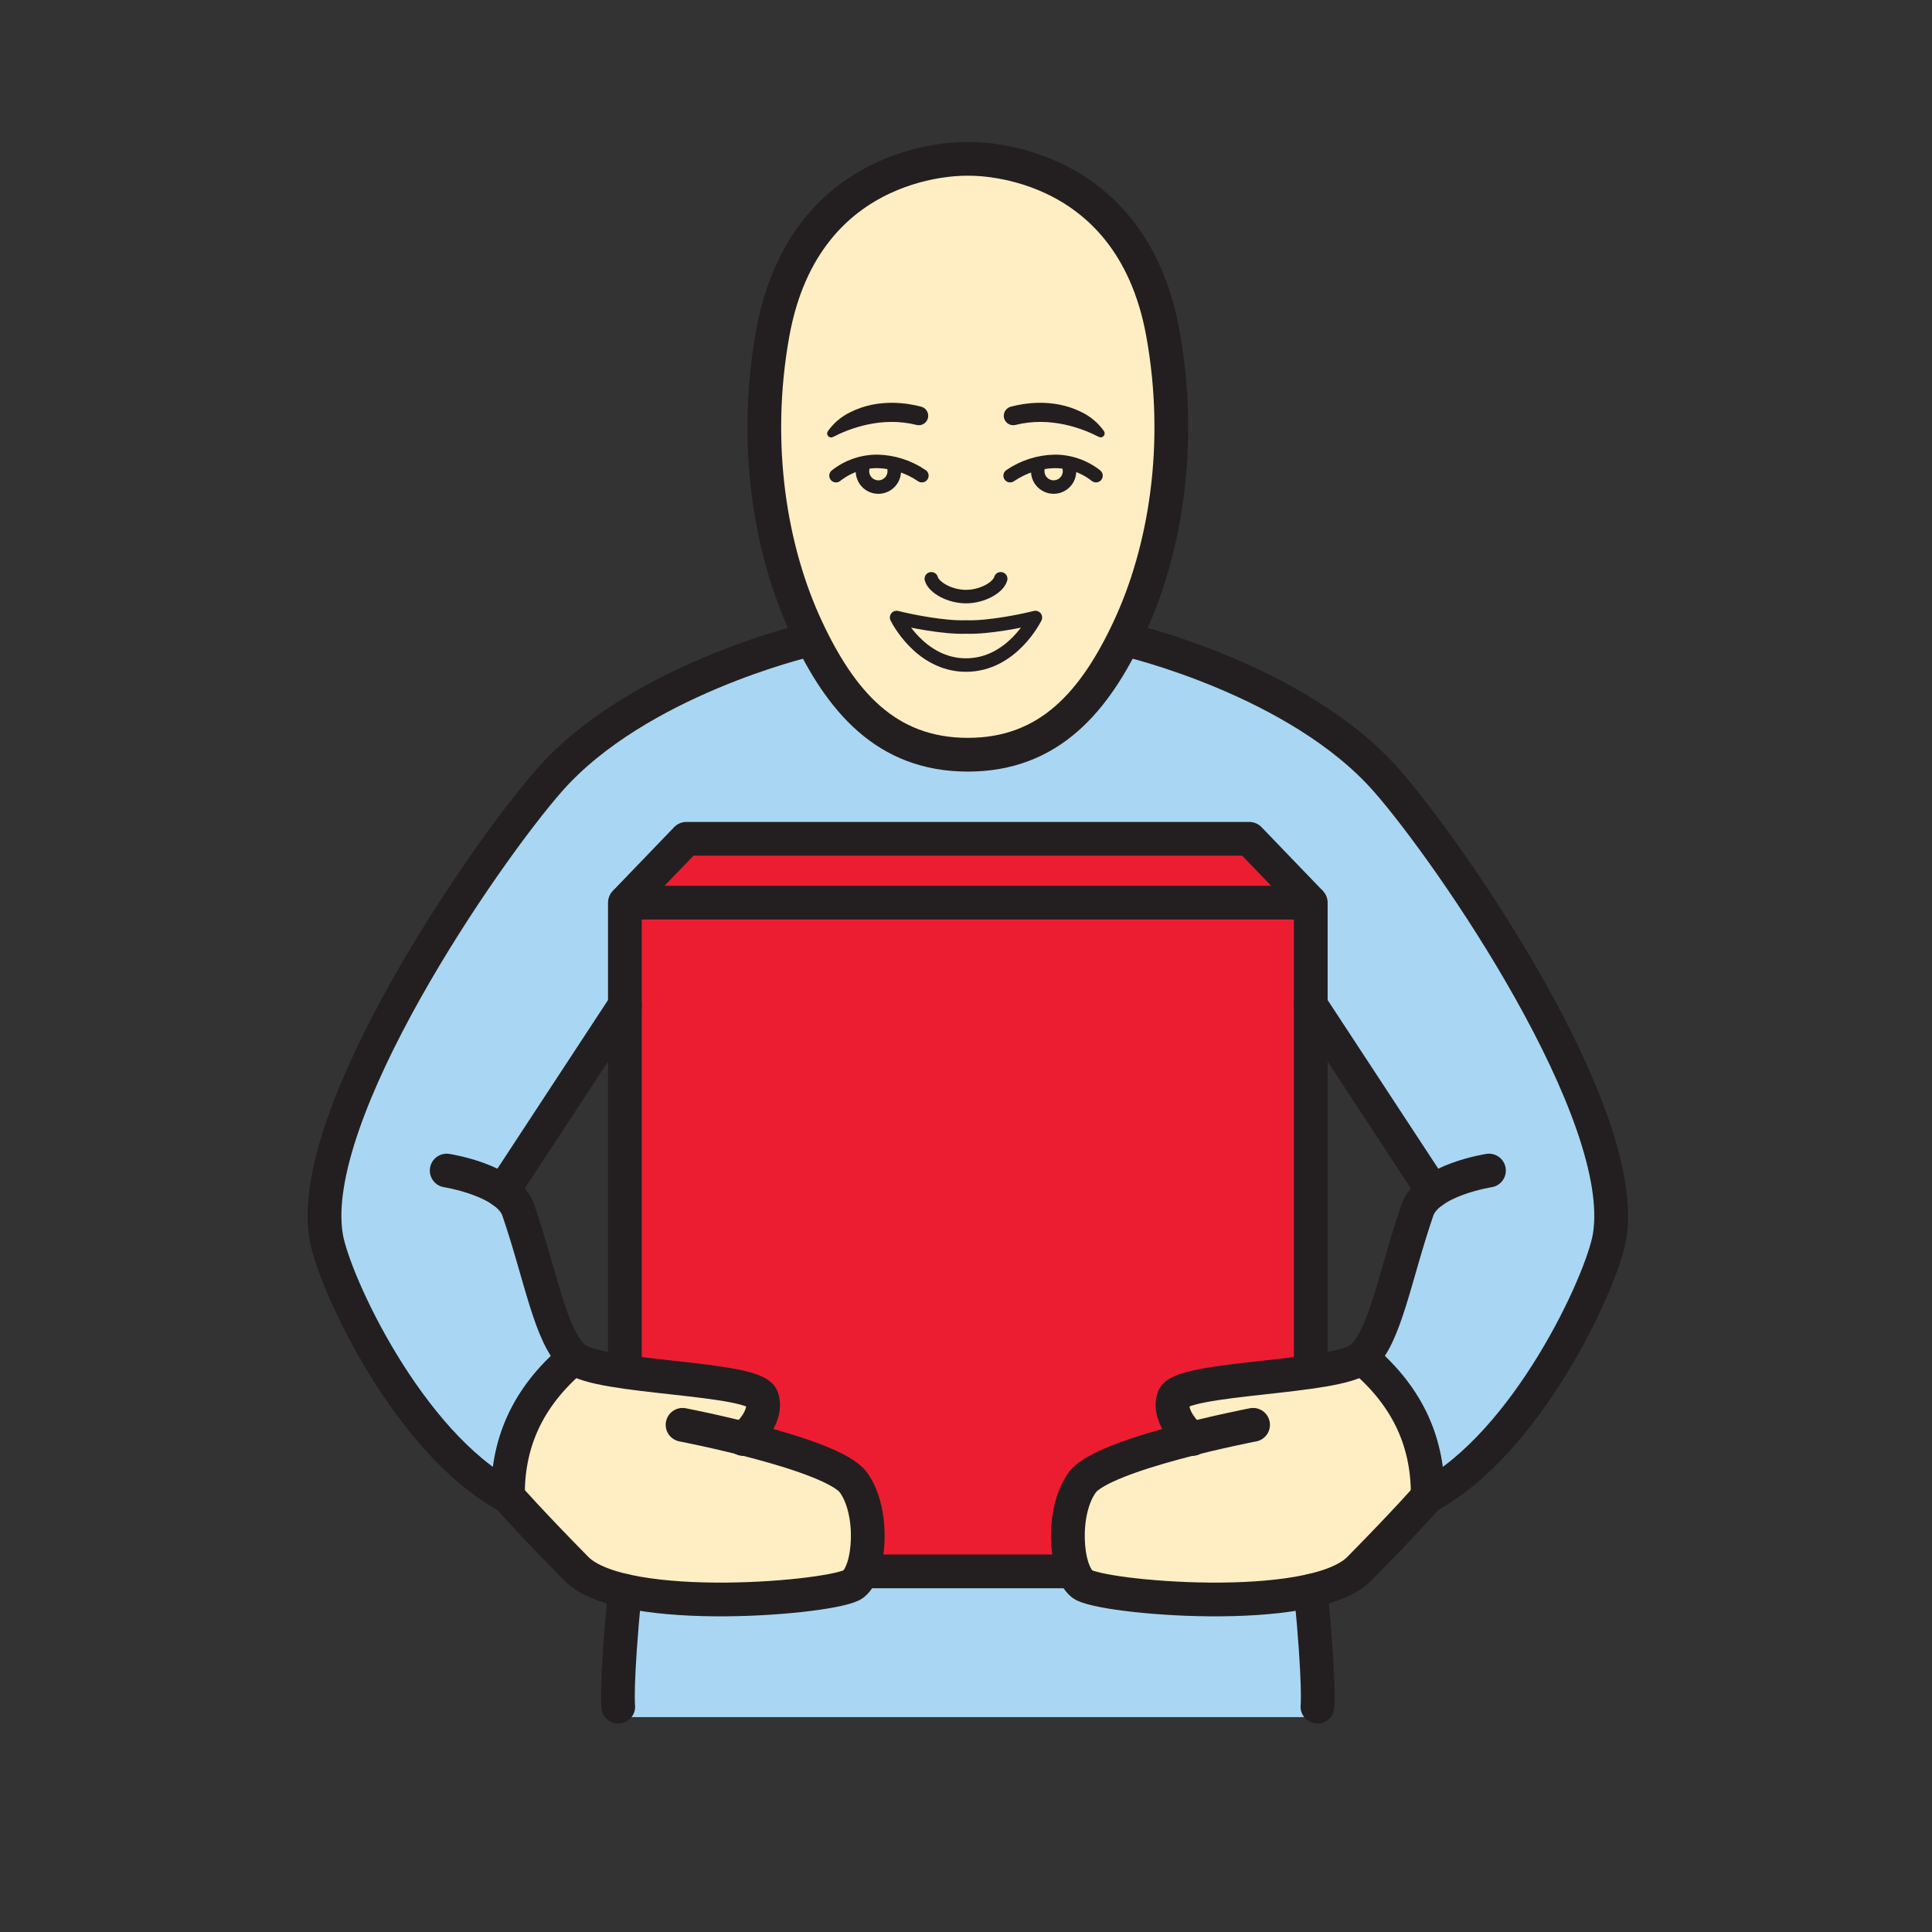 <svg width="1024" height="1024" viewBox="0 0 1024 1024" fill="none" xmlns="http://www.w3.org/2000/svg">
<rect x="0" y="0" width="1024" height="1024" fill="#333333" stroke="none"/>
<g id="verb/have">
<g id="have">
<path id="Vector" d="M757.521 791.622C757.087 767.961 744.155 743.938 719.734 719.59C719.734 719.59 732.559 697.217 737.255 681.057C741.951 664.897 744.721 637.924 757.521 631.446L682.273 532.729L696.494 910.111H327.53L341.739 532.729L266.491 631.398C279.291 637.876 282.061 664.801 286.757 681.009C291.453 697.217 304.277 719.542 304.277 719.542C279.869 743.89 266.949 767.913 266.491 791.574C259.013 800.87 162.994 692.4 172.061 631.35C179.07 584.014 272.259 437.108 294.74 409.653C317.222 382.198 367.098 360.861 398.707 348.759C430.316 336.657 511.994 332.346 511.994 332.346C511.994 332.346 593.672 336.693 625.281 348.783C656.89 360.873 706.838 382.174 729.247 409.653C751.656 437.132 844.93 584.014 851.95 631.398C860.969 692.448 764.999 800.918 757.521 791.622Z" fill="#A9D7F3"/>
<path id="Vector_2" d="M693.905 477.796V832.865H330.563V477.796L363.774 444.585H660.694L693.905 477.796Z" fill="#ED1D31"/>
<path id="Vector_3" d="M271.428 799.883C271.428 799.883 267.081 764.385 281.772 745.371C296.462 726.358 308.263 719.65 308.263 719.65C308.263 719.65 332.587 728.236 347.663 729.573C362.739 730.909 400.646 731.981 402.476 739.362C404.306 746.744 396.708 763.169 396.708 763.169C396.708 763.169 446.608 773.127 452.304 785.758C457.999 798.39 463.262 828.398 452.882 838.103C442.502 847.809 346.098 849.037 322.99 843.233C306.589 839.042 271.428 799.883 271.428 799.883Z" fill="#FFEEC3"/>
<path id="Vector_4" d="M754.534 798.667C754.534 798.667 758.881 763.181 744.166 744.167C729.452 725.153 717.675 718.446 717.675 718.446C717.675 718.446 693.339 727.032 678.275 728.369C663.211 729.705 625.292 730.777 623.462 738.158C621.632 745.54 629.218 761.964 629.218 761.964C629.218 761.964 579.354 771.863 573.658 784.494C567.963 797.126 562.701 827.133 573.08 836.839C583.46 846.544 679.865 847.772 702.972 841.968C719.385 837.838 754.534 798.667 754.534 798.667Z" fill="#FFEEC3"/>
<path id="Vector_5" d="M511.031 84.219C511.031 84.219 618.827 70.311 618.827 231.86C618.827 370.807 550.022 397.479 512.006 400.02C480.397 402.139 407.546 366.303 405.174 231.86C402.332 70.335 512.97 84.219 512.97 84.219" fill="#FFEEC3"/>
<path id="Vector_6" d="M331.203 843.173C326.313 893.603 327.686 904.585 327.686 904.585" stroke="#231F20" stroke-width="17.881" stroke-linecap="round" stroke-linejoin="round"/>
<path id="Vector_7" d="M698.265 904.596C698.265 904.596 699.626 893.602 694.736 843.185" stroke="#231F20" stroke-width="17.881" stroke-linecap="round" stroke-linejoin="round"/>
<path id="Vector_8" d="M361.775 755.185C361.775 755.185 441.117 770.441 452.304 785.698C463.49 800.955 461.455 832.491 452.304 839.608C443.152 846.725 330.528 856.9 305.469 831.468C280.411 806.036 269.224 793.164 269.224 793.164C216.326 764.722 176.998 679.552 172.892 655.649C161.85 590.709 256.677 452.738 291.212 413.47C337.837 360.487 427.582 339.391 427.582 339.391" stroke="#231F20" stroke-width="17.881" stroke-linecap="round" stroke-linejoin="round"/>
<path id="Vector_9" d="M236.748 620.416C236.748 620.416 269.26 625.425 274.727 641.428C286.696 676.349 291.694 708.404 304.265 719.59C316.836 730.777 400.465 729.765 403.909 740.952C407.353 752.138 393.95 762.711 393.95 762.711" stroke="#231F20" stroke-width="17.881" stroke-linecap="round" stroke-linejoin="round"/>
<path id="Vector_10" d="M266.467 631.398L331.202 532.717" stroke="#231F20" stroke-width="17.881" stroke-linecap="round" stroke-linejoin="round"/>
<path id="Vector_11" d="M598.32 333.201C580.402 371.469 556.451 400.02 512.969 400.02C469.487 400.02 445.537 371.469 427.607 333.201C408.34 292.079 398.888 235.906 409.544 176.721C426.932 80.678 512.969 84.218 512.969 84.218C512.969 84.218 599.006 80.714 616.358 176.721C627.051 235.906 617.55 292.079 598.32 333.201Z" stroke="#231F20" stroke-width="17.881" stroke-linejoin="round"/>
<path id="Vector_12" d="M664.162 755.185C664.162 755.185 584.833 770.441 573.646 785.698C562.46 800.955 564.483 832.491 573.646 839.608C582.81 846.725 695.41 856.9 720.469 831.468C745.527 806.036 756.726 793.164 756.726 793.164C809.612 764.722 848.94 679.552 853.058 655.649C864.112 590.709 769.285 452.738 734.738 413.47C688.113 360.487 598.379 339.391 598.379 339.391" stroke="#231F20" stroke-width="17.881" stroke-linecap="round" stroke-linejoin="round"/>
<path id="Vector_13" d="M789.19 620.416C789.19 620.416 756.677 625.425 751.223 641.428C739.253 676.349 734.256 708.404 721.685 719.59C709.113 730.777 625.485 729.765 622.029 740.952C618.573 752.138 631.987 762.711 631.987 762.711" stroke="#231F20" stroke-width="17.881" stroke-linecap="round" stroke-linejoin="round"/>
<path id="Vector_14" d="M759.472 631.398L694.736 532.717" stroke="#231F20" stroke-width="17.881" stroke-linecap="round" stroke-linejoin="round"/>
<path id="Vector_15" d="M269.224 793.164C268.935 766.095 278.592 741.133 304.265 719.59" stroke="#231F20" stroke-width="17.881" stroke-linecap="round" stroke-linejoin="round"/>
<path id="Vector_16" d="M756.725 793.164C757.002 766.095 747.357 741.133 721.685 719.59" stroke="#231F20" stroke-width="17.881" stroke-linecap="round" stroke-linejoin="round"/>
<path id="Vector_17" d="M456.832 832.865H569.107" stroke="#231F20" stroke-width="17.881" stroke-linejoin="round"/>
<path id="Vector_18" d="M694.736 727.092V478.435H331.202V726.924" stroke="#231F20" stroke-width="17.881" stroke-linejoin="round"/>
<path id="Vector_19" d="M694.736 478.434L662.176 444.585H363.775L331.202 478.434" stroke="#231F20" stroke-width="17.881" stroke-linejoin="round"/>
<path id="Vector_20" d="M441.515 231.607C450.1 227.176 467.103 220.541 485.816 225.225C486.577 225.408 487.37 225.41 488.132 225.229C488.894 225.049 489.603 224.691 490.201 224.186C490.799 223.681 491.27 223.041 491.575 222.32C491.88 221.599 492.011 220.816 491.957 220.035C491.89 219.01 491.507 218.03 490.86 217.232C490.213 216.434 489.334 215.857 488.344 215.58C481.577 213.749 465.851 210.883 450.811 218.409C445.99 220.7 441.842 224.196 438.769 228.56C438.5 228.951 438.369 229.421 438.4 229.894C438.43 230.367 438.62 230.817 438.937 231.169C439.255 231.522 439.682 231.757 440.15 231.836C440.618 231.915 441.099 231.835 441.515 231.607Z" fill="#231F20"/>
<path id="Vector_21" d="M488.609 252.115C481.649 247.352 473.452 244.72 465.02 244.54C457.068 244.508 449.34 247.179 443.104 252.115" stroke="#231F20" stroke-width="7.155" stroke-linecap="round" stroke-linejoin="round"/>
<path id="Vector_22" d="M472.931 245.647C473.624 246.891 473.985 248.293 473.978 249.717C473.98 251.012 473.684 252.29 473.113 253.452C472.541 254.613 471.709 255.628 470.683 256.416C469.656 257.205 468.461 257.746 467.191 257.998C465.921 258.25 464.61 258.207 463.36 257.87C462.11 257.534 460.954 256.914 459.982 256.059C459.009 255.204 458.247 254.136 457.755 252.939C457.262 251.742 457.051 250.447 457.14 249.155C457.228 247.864 457.613 246.61 458.264 245.491" stroke="#231F20" stroke-width="7.155" stroke-linecap="round" stroke-linejoin="round"/>
<path id="Vector_23" d="M512.006 352.492C536.583 352.492 548.781 327.289 548.781 327.289C541.64 329.107 523.687 332.756 512.006 332.322C500.314 332.756 482.36 329.107 475.231 327.289C475.231 327.289 487.417 352.492 512.006 352.492Z" stroke="#231F20" stroke-width="7.155" stroke-linecap="round" stroke-linejoin="round"/>
<path id="Vector_24" d="M582.485 231.607C573.912 227.176 556.897 220.541 538.184 225.225C537.423 225.408 536.629 225.41 535.867 225.229C535.105 225.049 534.397 224.691 533.799 224.186C533.201 223.681 532.73 223.041 532.425 222.32C532.12 221.599 531.989 220.816 532.043 220.035C532.111 219.01 532.495 218.032 533.142 217.234C533.789 216.436 534.667 215.858 535.656 215.58C542.411 213.749 558.149 210.883 573.189 218.409C577.985 220.708 582.107 224.204 585.158 228.56C585.407 228.945 585.523 229.401 585.489 229.858C585.455 230.315 585.274 230.748 584.971 231.092C584.669 231.437 584.263 231.673 583.814 231.766C583.366 231.859 582.899 231.803 582.485 231.607Z" fill="#231F20"/>
<path id="Vector_25" d="M535.391 252.115C542.355 247.351 550.556 244.718 558.992 244.54C566.941 244.51 574.663 247.181 580.896 252.115" stroke="#231F20" stroke-width="7.155" stroke-linecap="round" stroke-linejoin="round"/>
<path id="Vector_26" d="M551.069 245.647C550.356 246.937 549.994 248.392 550.019 249.865C550.043 251.339 550.454 252.78 551.21 254.046C551.965 255.311 553.04 256.356 554.325 257.077C555.611 257.797 557.063 258.168 558.537 258.153C560.01 258.137 561.454 257.735 562.724 256.987C563.994 256.239 565.046 255.171 565.774 253.89C566.503 252.609 566.882 251.159 566.876 249.685C566.869 248.211 566.476 246.765 565.736 245.491" stroke="#231F20" stroke-width="7.155" stroke-linecap="round" stroke-linejoin="round"/>
<path id="Vector_27" d="M530.393 306.771C529.044 311.491 520.519 316.211 512.006 316.211C503.492 316.211 494.955 311.491 493.618 306.771" stroke="#231F20" stroke-width="7.155" stroke-linecap="round" stroke-linejoin="round"/>
</g>
</g>
</svg>
